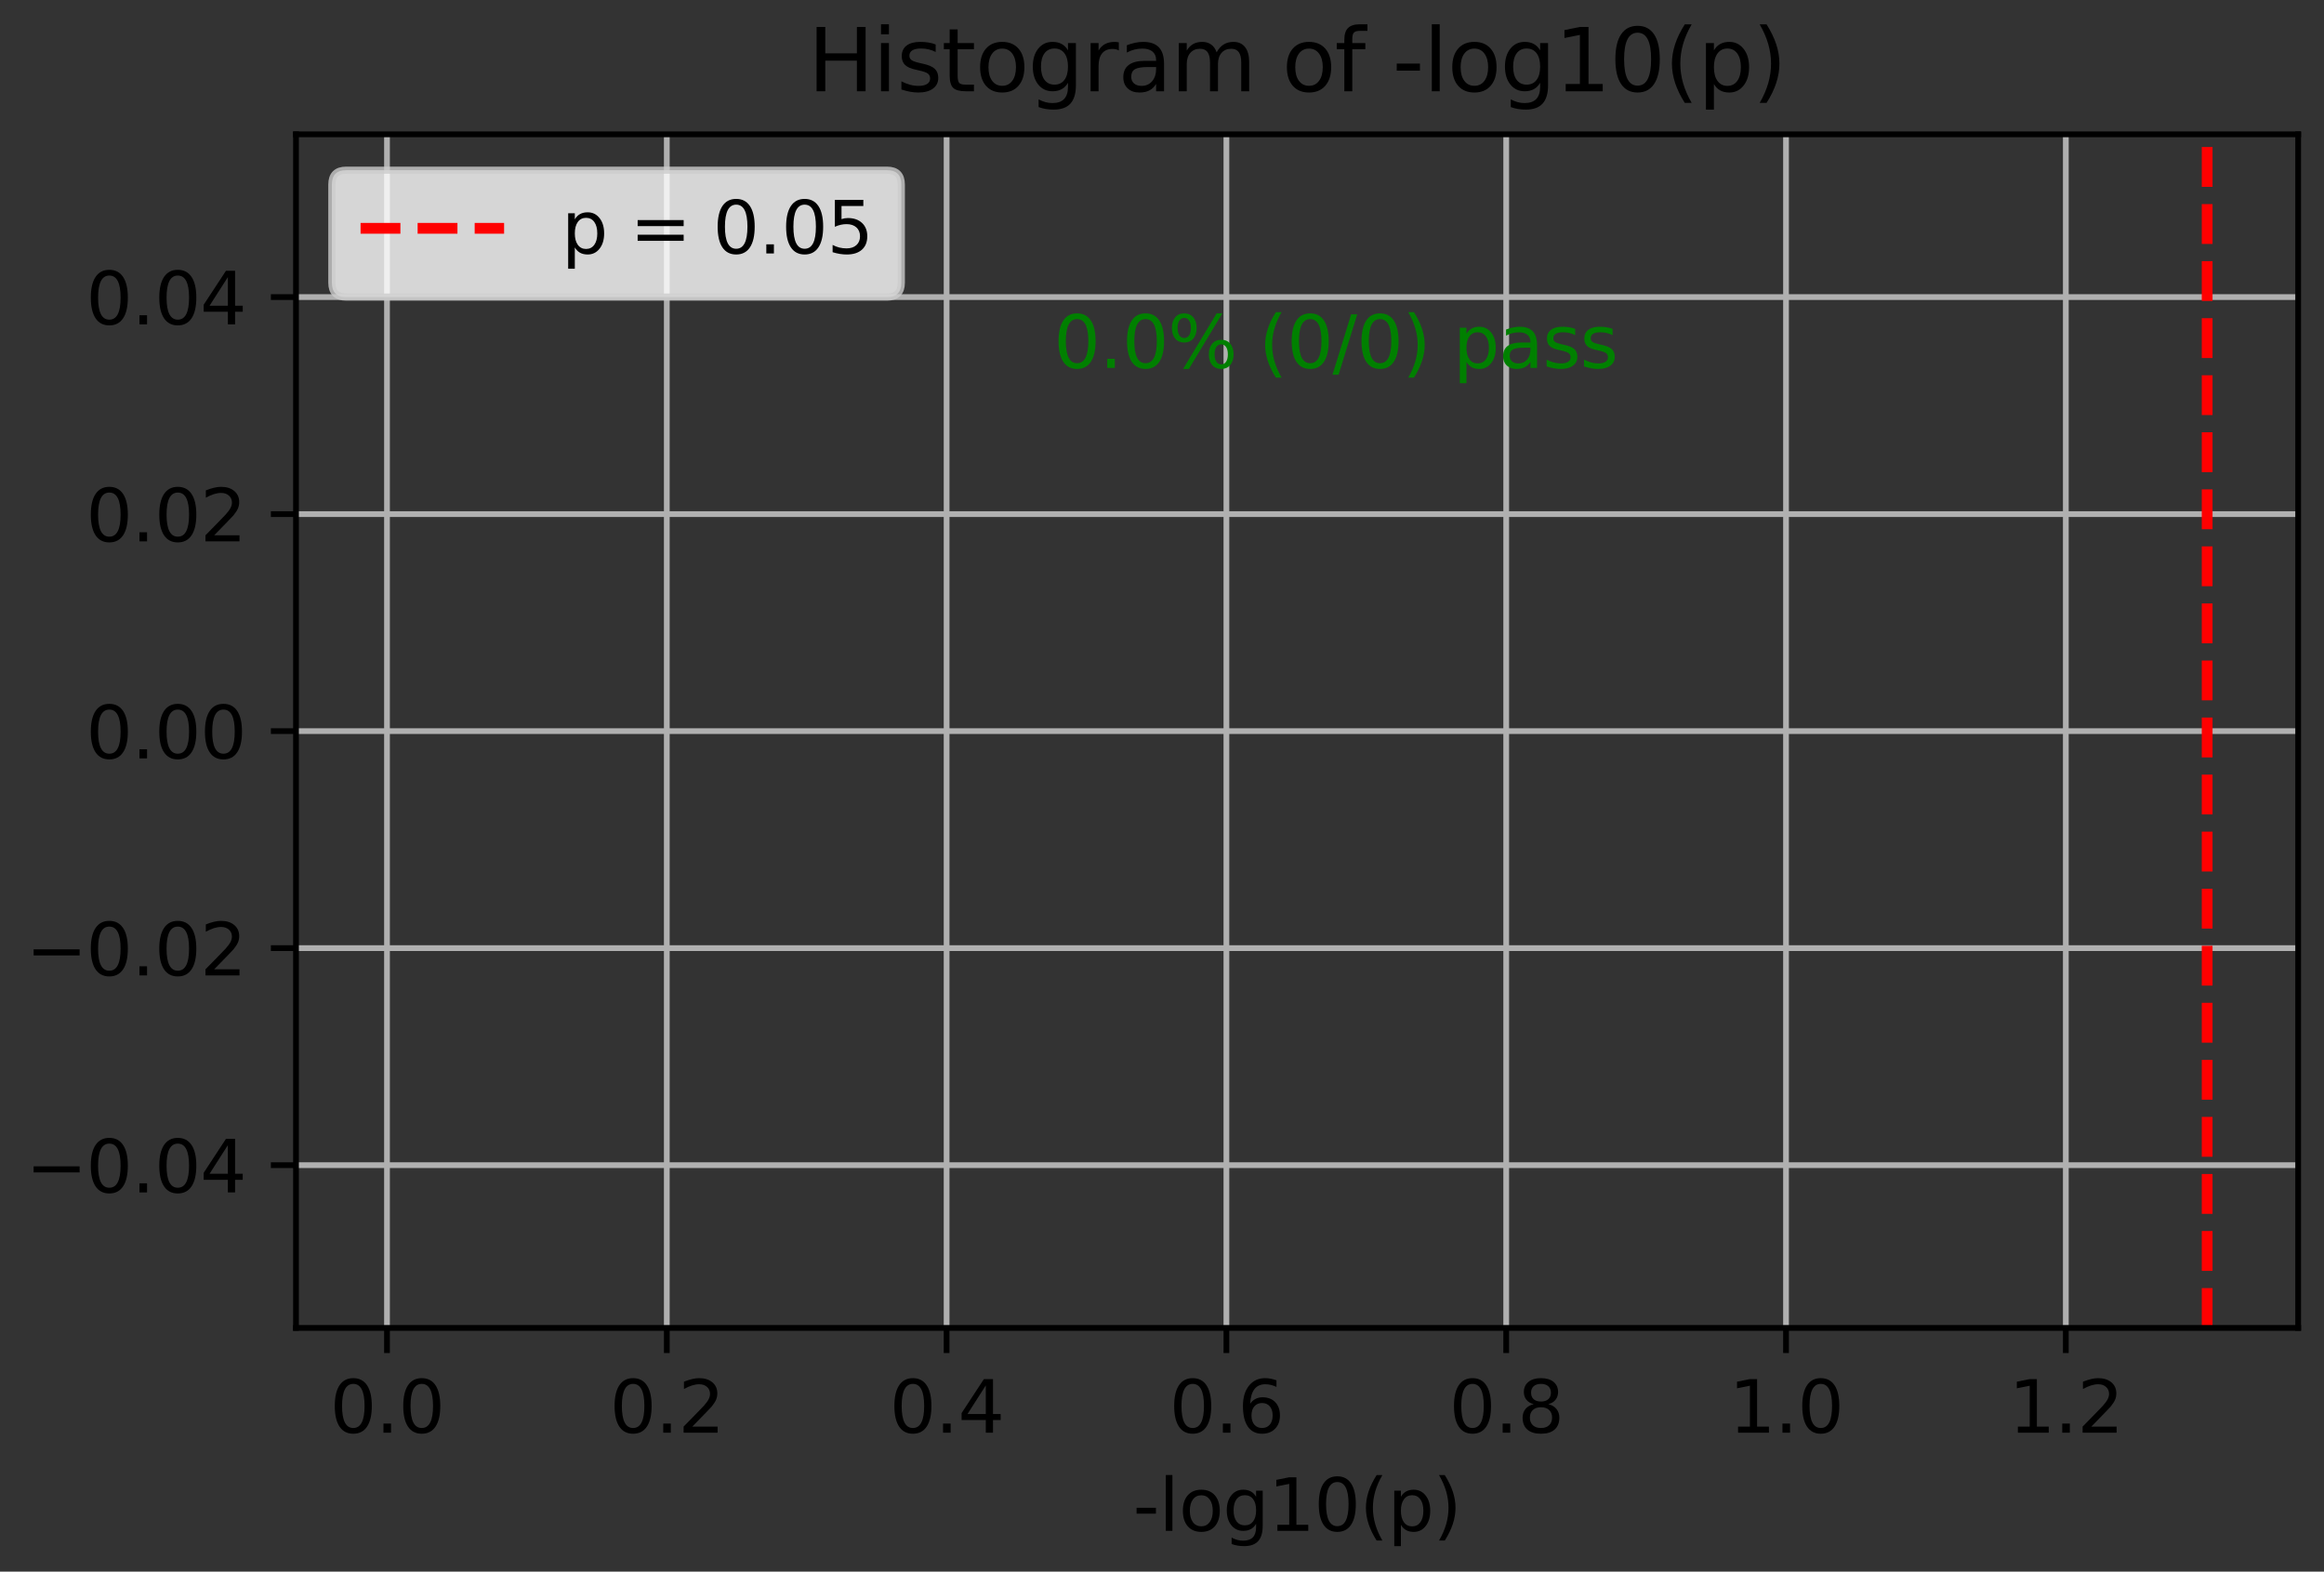 <?xml version="1.0" encoding="utf-8" standalone="no"?>
<!DOCTYPE svg PUBLIC "-//W3C//DTD SVG 1.1//EN"
  "http://www.w3.org/Graphics/SVG/1.1/DTD/svg11.dtd">
<svg xmlns:xlink="http://www.w3.org/1999/xlink" width="323.845pt" height="218.994pt" viewBox="0 0 323.845 218.994" xmlns="http://www.w3.org/2000/svg" version="1.1">
 <rect x="0" y="0" width="323.845" height="218.994" fill="#333333" stroke="none"/>
 <defs>
  <style type="text/css">*{stroke-linejoin: round; stroke-linecap: butt}</style>
 </defs>
 <g id="figure_1">
  <g id="patch_1">
   <path d="M 0 218.994 
L 323.845 218.994 
L 323.845 0 
L 0 0 
L 0 218.994 
z
" style="fill: none"/>
  </g>
  <g id="axes_1">
   <g id="patch_2">
    <path d="M 41.245 185.038 
L 320.245 185.038 
L 320.245 18.718 
L 41.245 18.718 
L 41.245 185.038 
z
" style="fill: none"/>
   </g>
   <g id="patch_3">
    <path d="M 53.927 101.878 
L 55.877 101.878 
L 55.877 101.878 
L 53.927 101.878 
z
" clip-path="url(#p24c22994e2)" style="fill: #1f77b4"/>
   </g>
   <g id="patch_4">
    <path d="M 55.877 101.878 
L 57.826 101.878 
L 57.826 101.878 
L 55.877 101.878 
z
" clip-path="url(#p24c22994e2)" style="fill: #1f77b4"/>
   </g>
   <g id="patch_5">
    <path d="M 57.826 101.878 
L 59.776 101.878 
L 59.776 101.878 
L 57.826 101.878 
z
" clip-path="url(#p24c22994e2)" style="fill: #1f77b4"/>
   </g>
   <g id="patch_6">
    <path d="M 59.776 101.878 
L 61.725 101.878 
L 61.725 101.878 
L 59.776 101.878 
z
" clip-path="url(#p24c22994e2)" style="fill: #1f77b4"/>
   </g>
   <g id="patch_7">
    <path d="M 61.725 101.878 
L 63.675 101.878 
L 63.675 101.878 
L 61.725 101.878 
z
" clip-path="url(#p24c22994e2)" style="fill: #1f77b4"/>
   </g>
   <g id="patch_8">
    <path d="M 63.675 101.878 
L 65.624 101.878 
L 65.624 101.878 
L 63.675 101.878 
z
" clip-path="url(#p24c22994e2)" style="fill: #1f77b4"/>
   </g>
   <g id="patch_9">
    <path d="M 65.624 101.878 
L 67.574 101.878 
L 67.574 101.878 
L 65.624 101.878 
z
" clip-path="url(#p24c22994e2)" style="fill: #1f77b4"/>
   </g>
   <g id="patch_10">
    <path d="M 67.574 101.878 
L 69.523 101.878 
L 69.523 101.878 
L 67.574 101.878 
z
" clip-path="url(#p24c22994e2)" style="fill: #1f77b4"/>
   </g>
   <g id="patch_11">
    <path d="M 69.523 101.878 
L 71.473 101.878 
L 71.473 101.878 
L 69.523 101.878 
z
" clip-path="url(#p24c22994e2)" style="fill: #1f77b4"/>
   </g>
   <g id="patch_12">
    <path d="M 71.473 101.878 
L 73.422 101.878 
L 73.422 101.878 
L 71.473 101.878 
z
" clip-path="url(#p24c22994e2)" style="fill: #1f77b4"/>
   </g>
   <g id="patch_13">
    <path d="M 73.422 101.878 
L 75.372 101.878 
L 75.372 101.878 
L 73.422 101.878 
z
" clip-path="url(#p24c22994e2)" style="fill: #1f77b4"/>
   </g>
   <g id="patch_14">
    <path d="M 75.372 101.878 
L 77.321 101.878 
L 77.321 101.878 
L 75.372 101.878 
z
" clip-path="url(#p24c22994e2)" style="fill: #1f77b4"/>
   </g>
   <g id="patch_15">
    <path d="M 77.321 101.878 
L 79.271 101.878 
L 79.271 101.878 
L 77.321 101.878 
z
" clip-path="url(#p24c22994e2)" style="fill: #1f77b4"/>
   </g>
   <g id="patch_16">
    <path d="M 79.271 101.878 
L 81.22 101.878 
L 81.22 101.878 
L 79.271 101.878 
z
" clip-path="url(#p24c22994e2)" style="fill: #1f77b4"/>
   </g>
   <g id="patch_17">
    <path d="M 81.22 101.878 
L 83.17 101.878 
L 83.17 101.878 
L 81.22 101.878 
z
" clip-path="url(#p24c22994e2)" style="fill: #1f77b4"/>
   </g>
   <g id="patch_18">
    <path d="M 83.17 101.878 
L 85.119 101.878 
L 85.119 101.878 
L 83.17 101.878 
z
" clip-path="url(#p24c22994e2)" style="fill: #1f77b4"/>
   </g>
   <g id="patch_19">
    <path d="M 85.119 101.878 
L 87.069 101.878 
L 87.069 101.878 
L 85.119 101.878 
z
" clip-path="url(#p24c22994e2)" style="fill: #1f77b4"/>
   </g>
   <g id="patch_20">
    <path d="M 87.069 101.878 
L 89.018 101.878 
L 89.018 101.878 
L 87.069 101.878 
z
" clip-path="url(#p24c22994e2)" style="fill: #1f77b4"/>
   </g>
   <g id="patch_21">
    <path d="M 89.018 101.878 
L 90.968 101.878 
L 90.968 101.878 
L 89.018 101.878 
z
" clip-path="url(#p24c22994e2)" style="fill: #1f77b4"/>
   </g>
   <g id="patch_22">
    <path d="M 90.968 101.878 
L 92.917 101.878 
L 92.917 101.878 
L 90.968 101.878 
z
" clip-path="url(#p24c22994e2)" style="fill: #1f77b4"/>
   </g>
   <g id="patch_23">
    <path d="M 92.917 101.878 
L 94.867 101.878 
L 94.867 101.878 
L 92.917 101.878 
z
" clip-path="url(#p24c22994e2)" style="fill: #1f77b4"/>
   </g>
   <g id="patch_24">
    <path d="M 94.867 101.878 
L 96.816 101.878 
L 96.816 101.878 
L 94.867 101.878 
z
" clip-path="url(#p24c22994e2)" style="fill: #1f77b4"/>
   </g>
   <g id="patch_25">
    <path d="M 96.816 101.878 
L 98.766 101.878 
L 98.766 101.878 
L 96.816 101.878 
z
" clip-path="url(#p24c22994e2)" style="fill: #1f77b4"/>
   </g>
   <g id="patch_26">
    <path d="M 98.766 101.878 
L 100.715 101.878 
L 100.715 101.878 
L 98.766 101.878 
z
" clip-path="url(#p24c22994e2)" style="fill: #1f77b4"/>
   </g>
   <g id="patch_27">
    <path d="M 100.715 101.878 
L 102.665 101.878 
L 102.665 101.878 
L 100.715 101.878 
z
" clip-path="url(#p24c22994e2)" style="fill: #1f77b4"/>
   </g>
   <g id="patch_28">
    <path d="M 102.665 101.878 
L 104.614 101.878 
L 104.614 101.878 
L 102.665 101.878 
z
" clip-path="url(#p24c22994e2)" style="fill: #1f77b4"/>
   </g>
   <g id="patch_29">
    <path d="M 104.614 101.878 
L 106.564 101.878 
L 106.564 101.878 
L 104.614 101.878 
z
" clip-path="url(#p24c22994e2)" style="fill: #1f77b4"/>
   </g>
   <g id="patch_30">
    <path d="M 106.564 101.878 
L 108.513 101.878 
L 108.513 101.878 
L 106.564 101.878 
z
" clip-path="url(#p24c22994e2)" style="fill: #1f77b4"/>
   </g>
   <g id="patch_31">
    <path d="M 108.513 101.878 
L 110.463 101.878 
L 110.463 101.878 
L 108.513 101.878 
z
" clip-path="url(#p24c22994e2)" style="fill: #1f77b4"/>
   </g>
   <g id="patch_32">
    <path d="M 110.463 101.878 
L 112.412 101.878 
L 112.412 101.878 
L 110.463 101.878 
z
" clip-path="url(#p24c22994e2)" style="fill: #1f77b4"/>
   </g>
   <g id="patch_33">
    <path d="M 112.412 101.878 
L 114.362 101.878 
L 114.362 101.878 
L 112.412 101.878 
z
" clip-path="url(#p24c22994e2)" style="fill: #1f77b4"/>
   </g>
   <g id="patch_34">
    <path d="M 114.362 101.878 
L 116.311 101.878 
L 116.311 101.878 
L 114.362 101.878 
z
" clip-path="url(#p24c22994e2)" style="fill: #1f77b4"/>
   </g>
   <g id="patch_35">
    <path d="M 116.311 101.878 
L 118.261 101.878 
L 118.261 101.878 
L 116.311 101.878 
z
" clip-path="url(#p24c22994e2)" style="fill: #1f77b4"/>
   </g>
   <g id="patch_36">
    <path d="M 118.261 101.878 
L 120.21 101.878 
L 120.21 101.878 
L 118.261 101.878 
z
" clip-path="url(#p24c22994e2)" style="fill: #1f77b4"/>
   </g>
   <g id="patch_37">
    <path d="M 120.21 101.878 
L 122.16 101.878 
L 122.16 101.878 
L 120.21 101.878 
z
" clip-path="url(#p24c22994e2)" style="fill: #1f77b4"/>
   </g>
   <g id="patch_38">
    <path d="M 122.16 101.878 
L 124.109 101.878 
L 124.109 101.878 
L 122.16 101.878 
z
" clip-path="url(#p24c22994e2)" style="fill: #1f77b4"/>
   </g>
   <g id="patch_39">
    <path d="M 124.109 101.878 
L 126.059 101.878 
L 126.059 101.878 
L 124.109 101.878 
z
" clip-path="url(#p24c22994e2)" style="fill: #1f77b4"/>
   </g>
   <g id="patch_40">
    <path d="M 126.059 101.878 
L 128.008 101.878 
L 128.008 101.878 
L 126.059 101.878 
z
" clip-path="url(#p24c22994e2)" style="fill: #1f77b4"/>
   </g>
   <g id="patch_41">
    <path d="M 128.008 101.878 
L 129.958 101.878 
L 129.958 101.878 
L 128.008 101.878 
z
" clip-path="url(#p24c22994e2)" style="fill: #1f77b4"/>
   </g>
   <g id="patch_42">
    <path d="M 129.958 101.878 
L 131.907 101.878 
L 131.907 101.878 
L 129.958 101.878 
z
" clip-path="url(#p24c22994e2)" style="fill: #1f77b4"/>
   </g>
   <g id="patch_43">
    <path d="M 131.907 101.878 
L 133.857 101.878 
L 133.857 101.878 
L 131.907 101.878 
z
" clip-path="url(#p24c22994e2)" style="fill: #1f77b4"/>
   </g>
   <g id="patch_44">
    <path d="M 133.857 101.878 
L 135.806 101.878 
L 135.806 101.878 
L 133.857 101.878 
z
" clip-path="url(#p24c22994e2)" style="fill: #1f77b4"/>
   </g>
   <g id="patch_45">
    <path d="M 135.806 101.878 
L 137.756 101.878 
L 137.756 101.878 
L 135.806 101.878 
z
" clip-path="url(#p24c22994e2)" style="fill: #1f77b4"/>
   </g>
   <g id="patch_46">
    <path d="M 137.756 101.878 
L 139.705 101.878 
L 139.705 101.878 
L 137.756 101.878 
z
" clip-path="url(#p24c22994e2)" style="fill: #1f77b4"/>
   </g>
   <g id="patch_47">
    <path d="M 139.705 101.878 
L 141.655 101.878 
L 141.655 101.878 
L 139.705 101.878 
z
" clip-path="url(#p24c22994e2)" style="fill: #1f77b4"/>
   </g>
   <g id="patch_48">
    <path d="M 141.655 101.878 
L 143.604 101.878 
L 143.604 101.878 
L 141.655 101.878 
z
" clip-path="url(#p24c22994e2)" style="fill: #1f77b4"/>
   </g>
   <g id="patch_49">
    <path d="M 143.604 101.878 
L 145.554 101.878 
L 145.554 101.878 
L 143.604 101.878 
z
" clip-path="url(#p24c22994e2)" style="fill: #1f77b4"/>
   </g>
   <g id="patch_50">
    <path d="M 145.554 101.878 
L 147.503 101.878 
L 147.503 101.878 
L 145.554 101.878 
z
" clip-path="url(#p24c22994e2)" style="fill: #1f77b4"/>
   </g>
   <g id="patch_51">
    <path d="M 147.503 101.878 
L 149.453 101.878 
L 149.453 101.878 
L 147.503 101.878 
z
" clip-path="url(#p24c22994e2)" style="fill: #1f77b4"/>
   </g>
   <g id="patch_52">
    <path d="M 149.453 101.878 
L 151.402 101.878 
L 151.402 101.878 
L 149.453 101.878 
z
" clip-path="url(#p24c22994e2)" style="fill: #1f77b4"/>
   </g>
   <g id="patch_53">
    <path d="M 151.402 101.878 
L 153.352 101.878 
L 153.352 101.878 
L 151.402 101.878 
z
" clip-path="url(#p24c22994e2)" style="fill: #1f77b4"/>
   </g>
   <g id="patch_54">
    <path d="M 153.352 101.878 
L 155.301 101.878 
L 155.301 101.878 
L 153.352 101.878 
z
" clip-path="url(#p24c22994e2)" style="fill: #1f77b4"/>
   </g>
   <g id="patch_55">
    <path d="M 155.301 101.878 
L 157.251 101.878 
L 157.251 101.878 
L 155.301 101.878 
z
" clip-path="url(#p24c22994e2)" style="fill: #1f77b4"/>
   </g>
   <g id="patch_56">
    <path d="M 157.251 101.878 
L 159.2 101.878 
L 159.2 101.878 
L 157.251 101.878 
z
" clip-path="url(#p24c22994e2)" style="fill: #1f77b4"/>
   </g>
   <g id="patch_57">
    <path d="M 159.2 101.878 
L 161.15 101.878 
L 161.15 101.878 
L 159.2 101.878 
z
" clip-path="url(#p24c22994e2)" style="fill: #1f77b4"/>
   </g>
   <g id="patch_58">
    <path d="M 161.15 101.878 
L 163.099 101.878 
L 163.099 101.878 
L 161.15 101.878 
z
" clip-path="url(#p24c22994e2)" style="fill: #1f77b4"/>
   </g>
   <g id="patch_59">
    <path d="M 163.099 101.878 
L 165.049 101.878 
L 165.049 101.878 
L 163.099 101.878 
z
" clip-path="url(#p24c22994e2)" style="fill: #1f77b4"/>
   </g>
   <g id="patch_60">
    <path d="M 165.049 101.878 
L 166.998 101.878 
L 166.998 101.878 
L 165.049 101.878 
z
" clip-path="url(#p24c22994e2)" style="fill: #1f77b4"/>
   </g>
   <g id="patch_61">
    <path d="M 166.998 101.878 
L 168.948 101.878 
L 168.948 101.878 
L 166.998 101.878 
z
" clip-path="url(#p24c22994e2)" style="fill: #1f77b4"/>
   </g>
   <g id="patch_62">
    <path d="M 168.948 101.878 
L 170.897 101.878 
L 170.897 101.878 
L 168.948 101.878 
z
" clip-path="url(#p24c22994e2)" style="fill: #1f77b4"/>
   </g>
   <g id="patch_63">
    <path d="M 170.897 101.878 
L 172.847 101.878 
L 172.847 101.878 
L 170.897 101.878 
z
" clip-path="url(#p24c22994e2)" style="fill: #1f77b4"/>
   </g>
   <g id="patch_64">
    <path d="M 172.847 101.878 
L 174.796 101.878 
L 174.796 101.878 
L 172.847 101.878 
z
" clip-path="url(#p24c22994e2)" style="fill: #1f77b4"/>
   </g>
   <g id="patch_65">
    <path d="M 174.796 101.878 
L 176.746 101.878 
L 176.746 101.878 
L 174.796 101.878 
z
" clip-path="url(#p24c22994e2)" style="fill: #1f77b4"/>
   </g>
   <g id="patch_66">
    <path d="M 176.746 101.878 
L 178.695 101.878 
L 178.695 101.878 
L 176.746 101.878 
z
" clip-path="url(#p24c22994e2)" style="fill: #1f77b4"/>
   </g>
   <g id="patch_67">
    <path d="M 178.695 101.878 
L 180.645 101.878 
L 180.645 101.878 
L 178.695 101.878 
z
" clip-path="url(#p24c22994e2)" style="fill: #1f77b4"/>
   </g>
   <g id="patch_68">
    <path d="M 180.645 101.878 
L 182.594 101.878 
L 182.594 101.878 
L 180.645 101.878 
z
" clip-path="url(#p24c22994e2)" style="fill: #1f77b4"/>
   </g>
   <g id="patch_69">
    <path d="M 182.594 101.878 
L 184.544 101.878 
L 184.544 101.878 
L 182.594 101.878 
z
" clip-path="url(#p24c22994e2)" style="fill: #1f77b4"/>
   </g>
   <g id="patch_70">
    <path d="M 184.544 101.878 
L 186.493 101.878 
L 186.493 101.878 
L 184.544 101.878 
z
" clip-path="url(#p24c22994e2)" style="fill: #1f77b4"/>
   </g>
   <g id="patch_71">
    <path d="M 186.493 101.878 
L 188.443 101.878 
L 188.443 101.878 
L 186.493 101.878 
z
" clip-path="url(#p24c22994e2)" style="fill: #1f77b4"/>
   </g>
   <g id="patch_72">
    <path d="M 188.443 101.878 
L 190.392 101.878 
L 190.392 101.878 
L 188.443 101.878 
z
" clip-path="url(#p24c22994e2)" style="fill: #1f77b4"/>
   </g>
   <g id="patch_73">
    <path d="M 190.392 101.878 
L 192.342 101.878 
L 192.342 101.878 
L 190.392 101.878 
z
" clip-path="url(#p24c22994e2)" style="fill: #1f77b4"/>
   </g>
   <g id="patch_74">
    <path d="M 192.342 101.878 
L 194.291 101.878 
L 194.291 101.878 
L 192.342 101.878 
z
" clip-path="url(#p24c22994e2)" style="fill: #1f77b4"/>
   </g>
   <g id="patch_75">
    <path d="M 194.291 101.878 
L 196.241 101.878 
L 196.241 101.878 
L 194.291 101.878 
z
" clip-path="url(#p24c22994e2)" style="fill: #1f77b4"/>
   </g>
   <g id="patch_76">
    <path d="M 196.241 101.878 
L 198.19 101.878 
L 198.19 101.878 
L 196.241 101.878 
z
" clip-path="url(#p24c22994e2)" style="fill: #1f77b4"/>
   </g>
   <g id="patch_77">
    <path d="M 198.19 101.878 
L 200.14 101.878 
L 200.14 101.878 
L 198.19 101.878 
z
" clip-path="url(#p24c22994e2)" style="fill: #1f77b4"/>
   </g>
   <g id="patch_78">
    <path d="M 200.14 101.878 
L 202.089 101.878 
L 202.089 101.878 
L 200.14 101.878 
z
" clip-path="url(#p24c22994e2)" style="fill: #1f77b4"/>
   </g>
   <g id="patch_79">
    <path d="M 202.089 101.878 
L 204.039 101.878 
L 204.039 101.878 
L 202.089 101.878 
z
" clip-path="url(#p24c22994e2)" style="fill: #1f77b4"/>
   </g>
   <g id="patch_80">
    <path d="M 204.039 101.878 
L 205.988 101.878 
L 205.988 101.878 
L 204.039 101.878 
z
" clip-path="url(#p24c22994e2)" style="fill: #1f77b4"/>
   </g>
   <g id="patch_81">
    <path d="M 205.988 101.878 
L 207.938 101.878 
L 207.938 101.878 
L 205.988 101.878 
z
" clip-path="url(#p24c22994e2)" style="fill: #1f77b4"/>
   </g>
   <g id="patch_82">
    <path d="M 207.938 101.878 
L 209.887 101.878 
L 209.887 101.878 
L 207.938 101.878 
z
" clip-path="url(#p24c22994e2)" style="fill: #1f77b4"/>
   </g>
   <g id="patch_83">
    <path d="M 209.887 101.878 
L 211.837 101.878 
L 211.837 101.878 
L 209.887 101.878 
z
" clip-path="url(#p24c22994e2)" style="fill: #1f77b4"/>
   </g>
   <g id="patch_84">
    <path d="M 211.837 101.878 
L 213.786 101.878 
L 213.786 101.878 
L 211.837 101.878 
z
" clip-path="url(#p24c22994e2)" style="fill: #1f77b4"/>
   </g>
   <g id="patch_85">
    <path d="M 213.786 101.878 
L 215.736 101.878 
L 215.736 101.878 
L 213.786 101.878 
z
" clip-path="url(#p24c22994e2)" style="fill: #1f77b4"/>
   </g>
   <g id="patch_86">
    <path d="M 215.736 101.878 
L 217.685 101.878 
L 217.685 101.878 
L 215.736 101.878 
z
" clip-path="url(#p24c22994e2)" style="fill: #1f77b4"/>
   </g>
   <g id="patch_87">
    <path d="M 217.685 101.878 
L 219.635 101.878 
L 219.635 101.878 
L 217.685 101.878 
z
" clip-path="url(#p24c22994e2)" style="fill: #1f77b4"/>
   </g>
   <g id="patch_88">
    <path d="M 219.635 101.878 
L 221.585 101.878 
L 221.585 101.878 
L 219.635 101.878 
z
" clip-path="url(#p24c22994e2)" style="fill: #1f77b4"/>
   </g>
   <g id="patch_89">
    <path d="M 221.585 101.878 
L 223.534 101.878 
L 223.534 101.878 
L 221.585 101.878 
z
" clip-path="url(#p24c22994e2)" style="fill: #1f77b4"/>
   </g>
   <g id="patch_90">
    <path d="M 223.534 101.878 
L 225.484 101.878 
L 225.484 101.878 
L 223.534 101.878 
z
" clip-path="url(#p24c22994e2)" style="fill: #1f77b4"/>
   </g>
   <g id="patch_91">
    <path d="M 225.484 101.878 
L 227.433 101.878 
L 227.433 101.878 
L 225.484 101.878 
z
" clip-path="url(#p24c22994e2)" style="fill: #1f77b4"/>
   </g>
   <g id="patch_92">
    <path d="M 227.433 101.878 
L 229.383 101.878 
L 229.383 101.878 
L 227.433 101.878 
z
" clip-path="url(#p24c22994e2)" style="fill: #1f77b4"/>
   </g>
   <g id="patch_93">
    <path d="M 229.383 101.878 
L 231.332 101.878 
L 231.332 101.878 
L 229.383 101.878 
z
" clip-path="url(#p24c22994e2)" style="fill: #1f77b4"/>
   </g>
   <g id="patch_94">
    <path d="M 231.332 101.878 
L 233.282 101.878 
L 233.282 101.878 
L 231.332 101.878 
z
" clip-path="url(#p24c22994e2)" style="fill: #1f77b4"/>
   </g>
   <g id="patch_95">
    <path d="M 233.282 101.878 
L 235.231 101.878 
L 235.231 101.878 
L 233.282 101.878 
z
" clip-path="url(#p24c22994e2)" style="fill: #1f77b4"/>
   </g>
   <g id="patch_96">
    <path d="M 235.231 101.878 
L 237.181 101.878 
L 237.181 101.878 
L 235.231 101.878 
z
" clip-path="url(#p24c22994e2)" style="fill: #1f77b4"/>
   </g>
   <g id="patch_97">
    <path d="M 237.181 101.878 
L 239.13 101.878 
L 239.13 101.878 
L 237.181 101.878 
z
" clip-path="url(#p24c22994e2)" style="fill: #1f77b4"/>
   </g>
   <g id="patch_98">
    <path d="M 239.13 101.878 
L 241.08 101.878 
L 241.08 101.878 
L 239.13 101.878 
z
" clip-path="url(#p24c22994e2)" style="fill: #1f77b4"/>
   </g>
   <g id="patch_99">
    <path d="M 241.08 101.878 
L 243.029 101.878 
L 243.029 101.878 
L 241.08 101.878 
z
" clip-path="url(#p24c22994e2)" style="fill: #1f77b4"/>
   </g>
   <g id="patch_100">
    <path d="M 243.029 101.878 
L 244.979 101.878 
L 244.979 101.878 
L 243.029 101.878 
z
" clip-path="url(#p24c22994e2)" style="fill: #1f77b4"/>
   </g>
   <g id="patch_101">
    <path d="M 244.979 101.878 
L 246.928 101.878 
L 246.928 101.878 
L 244.979 101.878 
z
" clip-path="url(#p24c22994e2)" style="fill: #1f77b4"/>
   </g>
   <g id="patch_102">
    <path d="M 246.928 101.878 
L 248.878 101.878 
L 248.878 101.878 
L 246.928 101.878 
z
" clip-path="url(#p24c22994e2)" style="fill: #1f77b4"/>
   </g>
   <g id="matplotlib.axis_1">
    <g id="xtick_1">
     <g id="line2d_1">
      <path d="M 53.927 185.038 
L 53.927 18.718 
" clip-path="url(#p24c22994e2)" style="fill: none; stroke: #b0b0b0; stroke-width: 0.8; stroke-linecap: square"/>
     </g>
     <g id="line2d_2">
      <defs>
       <path id="me4b00fee28" d="M 0 0 
L 0 3.5 
" style="stroke: #000000; stroke-width: 0.8"/>
      </defs>
      <g>
       <use xlink:href="#me4b00fee28" x="53.927" y="185.038" style="stroke: #000000; stroke-width: 0.8"/>
      </g>
     </g>
     <g id="text_1">
      <!-- 0.0 -->
      <g transform="translate(45.976 199.637) scale(0.1 -0.1)">
       <defs>
        <path id="DejaVuSans-30" d="M 2034 4250 
Q 1547 4250 1301 3770 
Q 1056 3291 1056 2328 
Q 1056 1369 1301 889 
Q 1547 409 2034 409 
Q 2525 409 2770 889 
Q 3016 1369 3016 2328 
Q 3016 3291 2770 3770 
Q 2525 4250 2034 4250 
z
M 2034 4750 
Q 2819 4750 3233 4129 
Q 3647 3509 3647 2328 
Q 3647 1150 3233 529 
Q 2819 -91 2034 -91 
Q 1250 -91 836 529 
Q 422 1150 422 2328 
Q 422 3509 836 4129 
Q 1250 4750 2034 4750 
z
" transform="scale(0.016)"/>
        <path id="DejaVuSans-2e" d="M 684 794 
L 1344 794 
L 1344 0 
L 684 0 
L 684 794 
z
" transform="scale(0.016)"/>
       </defs>
       <use xlink:href="#DejaVuSans-30"/>
       <use xlink:href="#DejaVuSans-2e" transform="translate(63.623 0)"/>
       <use xlink:href="#DejaVuSans-30" transform="translate(95.41 0)"/>
      </g>
     </g>
    </g>
    <g id="xtick_2">
     <g id="line2d_3">
      <path d="M 92.917 185.038 
L 92.917 18.718 
" clip-path="url(#p24c22994e2)" style="fill: none; stroke: #b0b0b0; stroke-width: 0.8; stroke-linecap: square"/>
     </g>
     <g id="line2d_4">
      <g>
       <use xlink:href="#me4b00fee28" x="92.917" y="185.038" style="stroke: #000000; stroke-width: 0.8"/>
      </g>
     </g>
     <g id="text_2">
      <!-- 0.2 -->
      <g transform="translate(84.966 199.637) scale(0.1 -0.1)">
       <defs>
        <path id="DejaVuSans-32" d="M 1228 531 
L 3431 531 
L 3431 0 
L 469 0 
L 469 531 
Q 828 903 1448 1529 
Q 2069 2156 2228 2338 
Q 2531 2678 2651 2914 
Q 2772 3150 2772 3378 
Q 2772 3750 2511 3984 
Q 2250 4219 1831 4219 
Q 1534 4219 1204 4116 
Q 875 4013 500 3803 
L 500 4441 
Q 881 4594 1212 4672 
Q 1544 4750 1819 4750 
Q 2544 4750 2975 4387 
Q 3406 4025 3406 3419 
Q 3406 3131 3298 2873 
Q 3191 2616 2906 2266 
Q 2828 2175 2409 1742 
Q 1991 1309 1228 531 
z
" transform="scale(0.016)"/>
       </defs>
       <use xlink:href="#DejaVuSans-30"/>
       <use xlink:href="#DejaVuSans-2e" transform="translate(63.623 0)"/>
       <use xlink:href="#DejaVuSans-32" transform="translate(95.41 0)"/>
      </g>
     </g>
    </g>
    <g id="xtick_3">
     <g id="line2d_5">
      <path d="M 131.907 185.038 
L 131.907 18.718 
" clip-path="url(#p24c22994e2)" style="fill: none; stroke: #b0b0b0; stroke-width: 0.8; stroke-linecap: square"/>
     </g>
     <g id="line2d_6">
      <g>
       <use xlink:href="#me4b00fee28" x="131.907" y="185.038" style="stroke: #000000; stroke-width: 0.8"/>
      </g>
     </g>
     <g id="text_3">
      <!-- 0.4 -->
      <g transform="translate(123.956 199.637) scale(0.1 -0.1)">
       <defs>
        <path id="DejaVuSans-34" d="M 2419 4116 
L 825 1625 
L 2419 1625 
L 2419 4116 
z
M 2253 4666 
L 3047 4666 
L 3047 1625 
L 3713 1625 
L 3713 1100 
L 3047 1100 
L 3047 0 
L 2419 0 
L 2419 1100 
L 313 1100 
L 313 1709 
L 2253 4666 
z
" transform="scale(0.016)"/>
       </defs>
       <use xlink:href="#DejaVuSans-30"/>
       <use xlink:href="#DejaVuSans-2e" transform="translate(63.623 0)"/>
       <use xlink:href="#DejaVuSans-34" transform="translate(95.41 0)"/>
      </g>
     </g>
    </g>
    <g id="xtick_4">
     <g id="line2d_7">
      <path d="M 170.897 185.038 
L 170.897 18.718 
" clip-path="url(#p24c22994e2)" style="fill: none; stroke: #b0b0b0; stroke-width: 0.8; stroke-linecap: square"/>
     </g>
     <g id="line2d_8">
      <g>
       <use xlink:href="#me4b00fee28" x="170.897" y="185.038" style="stroke: #000000; stroke-width: 0.8"/>
      </g>
     </g>
     <g id="text_4">
      <!-- 0.6 -->
      <g transform="translate(162.946 199.637) scale(0.1 -0.1)">
       <defs>
        <path id="DejaVuSans-36" d="M 2113 2584 
Q 1688 2584 1439 2293 
Q 1191 2003 1191 1497 
Q 1191 994 1439 701 
Q 1688 409 2113 409 
Q 2538 409 2786 701 
Q 3034 994 3034 1497 
Q 3034 2003 2786 2293 
Q 2538 2584 2113 2584 
z
M 3366 4563 
L 3366 3988 
Q 3128 4100 2886 4159 
Q 2644 4219 2406 4219 
Q 1781 4219 1451 3797 
Q 1122 3375 1075 2522 
Q 1259 2794 1537 2939 
Q 1816 3084 2150 3084 
Q 2853 3084 3261 2657 
Q 3669 2231 3669 1497 
Q 3669 778 3244 343 
Q 2819 -91 2113 -91 
Q 1303 -91 875 529 
Q 447 1150 447 2328 
Q 447 3434 972 4092 
Q 1497 4750 2381 4750 
Q 2619 4750 2861 4703 
Q 3103 4656 3366 4563 
z
" transform="scale(0.016)"/>
       </defs>
       <use xlink:href="#DejaVuSans-30"/>
       <use xlink:href="#DejaVuSans-2e" transform="translate(63.623 0)"/>
       <use xlink:href="#DejaVuSans-36" transform="translate(95.41 0)"/>
      </g>
     </g>
    </g>
    <g id="xtick_5">
     <g id="line2d_9">
      <path d="M 209.887 185.038 
L 209.887 18.718 
" clip-path="url(#p24c22994e2)" style="fill: none; stroke: #b0b0b0; stroke-width: 0.8; stroke-linecap: square"/>
     </g>
     <g id="line2d_10">
      <g>
       <use xlink:href="#me4b00fee28" x="209.887" y="185.038" style="stroke: #000000; stroke-width: 0.8"/>
      </g>
     </g>
     <g id="text_5">
      <!-- 0.8 -->
      <g transform="translate(201.936 199.637) scale(0.1 -0.1)">
       <defs>
        <path id="DejaVuSans-38" d="M 2034 2216 
Q 1584 2216 1326 1975 
Q 1069 1734 1069 1313 
Q 1069 891 1326 650 
Q 1584 409 2034 409 
Q 2484 409 2743 651 
Q 3003 894 3003 1313 
Q 3003 1734 2745 1975 
Q 2488 2216 2034 2216 
z
M 1403 2484 
Q 997 2584 770 2862 
Q 544 3141 544 3541 
Q 544 4100 942 4425 
Q 1341 4750 2034 4750 
Q 2731 4750 3128 4425 
Q 3525 4100 3525 3541 
Q 3525 3141 3298 2862 
Q 3072 2584 2669 2484 
Q 3125 2378 3379 2068 
Q 3634 1759 3634 1313 
Q 3634 634 3220 271 
Q 2806 -91 2034 -91 
Q 1263 -91 848 271 
Q 434 634 434 1313 
Q 434 1759 690 2068 
Q 947 2378 1403 2484 
z
M 1172 3481 
Q 1172 3119 1398 2916 
Q 1625 2713 2034 2713 
Q 2441 2713 2670 2916 
Q 2900 3119 2900 3481 
Q 2900 3844 2670 4047 
Q 2441 4250 2034 4250 
Q 1625 4250 1398 4047 
Q 1172 3844 1172 3481 
z
" transform="scale(0.016)"/>
       </defs>
       <use xlink:href="#DejaVuSans-30"/>
       <use xlink:href="#DejaVuSans-2e" transform="translate(63.623 0)"/>
       <use xlink:href="#DejaVuSans-38" transform="translate(95.41 0)"/>
      </g>
     </g>
    </g>
    <g id="xtick_6">
     <g id="line2d_11">
      <path d="M 248.878 185.038 
L 248.878 18.718 
" clip-path="url(#p24c22994e2)" style="fill: none; stroke: #b0b0b0; stroke-width: 0.8; stroke-linecap: square"/>
     </g>
     <g id="line2d_12">
      <g>
       <use xlink:href="#me4b00fee28" x="248.878" y="185.038" style="stroke: #000000; stroke-width: 0.8"/>
      </g>
     </g>
     <g id="text_6">
      <!-- 1.0 -->
      <g transform="translate(240.926 199.637) scale(0.1 -0.1)">
       <defs>
        <path id="DejaVuSans-31" d="M 794 531 
L 1825 531 
L 1825 4091 
L 703 3866 
L 703 4441 
L 1819 4666 
L 2450 4666 
L 2450 531 
L 3481 531 
L 3481 0 
L 794 0 
L 794 531 
z
" transform="scale(0.016)"/>
       </defs>
       <use xlink:href="#DejaVuSans-31"/>
       <use xlink:href="#DejaVuSans-2e" transform="translate(63.623 0)"/>
       <use xlink:href="#DejaVuSans-30" transform="translate(95.41 0)"/>
      </g>
     </g>
    </g>
    <g id="xtick_7">
     <g id="line2d_13">
      <path d="M 287.868 185.038 
L 287.868 18.718 
" clip-path="url(#p24c22994e2)" style="fill: none; stroke: #b0b0b0; stroke-width: 0.8; stroke-linecap: square"/>
     </g>
     <g id="line2d_14">
      <g>
       <use xlink:href="#me4b00fee28" x="287.868" y="185.038" style="stroke: #000000; stroke-width: 0.8"/>
      </g>
     </g>
     <g id="text_7">
      <!-- 1.2 -->
      <g transform="translate(279.916 199.637) scale(0.1 -0.1)">
       <use xlink:href="#DejaVuSans-31"/>
       <use xlink:href="#DejaVuSans-2e" transform="translate(63.623 0)"/>
       <use xlink:href="#DejaVuSans-32" transform="translate(95.41 0)"/>
      </g>
     </g>
    </g>
    <g id="text_8">
     <!-- -log10(p) -->
     <g transform="translate(157.88 213.315) scale(0.1 -0.1)">
      <defs>
       <path id="DejaVuSans-2d" d="M 313 2009 
L 1997 2009 
L 1997 1497 
L 313 1497 
L 313 2009 
z
" transform="scale(0.016)"/>
       <path id="DejaVuSans-6c" d="M 603 4863 
L 1178 4863 
L 1178 0 
L 603 0 
L 603 4863 
z
" transform="scale(0.016)"/>
       <path id="DejaVuSans-6f" d="M 1959 3097 
Q 1497 3097 1228 2736 
Q 959 2375 959 1747 
Q 959 1119 1226 758 
Q 1494 397 1959 397 
Q 2419 397 2687 759 
Q 2956 1122 2956 1747 
Q 2956 2369 2687 2733 
Q 2419 3097 1959 3097 
z
M 1959 3584 
Q 2709 3584 3137 3096 
Q 3566 2609 3566 1747 
Q 3566 888 3137 398 
Q 2709 -91 1959 -91 
Q 1206 -91 779 398 
Q 353 888 353 1747 
Q 353 2609 779 3096 
Q 1206 3584 1959 3584 
z
" transform="scale(0.016)"/>
       <path id="DejaVuSans-67" d="M 2906 1791 
Q 2906 2416 2648 2759 
Q 2391 3103 1925 3103 
Q 1463 3103 1205 2759 
Q 947 2416 947 1791 
Q 947 1169 1205 825 
Q 1463 481 1925 481 
Q 2391 481 2648 825 
Q 2906 1169 2906 1791 
z
M 3481 434 
Q 3481 -459 3084 -895 
Q 2688 -1331 1869 -1331 
Q 1566 -1331 1297 -1286 
Q 1028 -1241 775 -1147 
L 775 -588 
Q 1028 -725 1275 -790 
Q 1522 -856 1778 -856 
Q 2344 -856 2625 -561 
Q 2906 -266 2906 331 
L 2906 616 
Q 2728 306 2450 153 
Q 2172 0 1784 0 
Q 1141 0 747 490 
Q 353 981 353 1791 
Q 353 2603 747 3093 
Q 1141 3584 1784 3584 
Q 2172 3584 2450 3431 
Q 2728 3278 2906 2969 
L 2906 3500 
L 3481 3500 
L 3481 434 
z
" transform="scale(0.016)"/>
       <path id="DejaVuSans-28" d="M 1984 4856 
Q 1566 4138 1362 3434 
Q 1159 2731 1159 2009 
Q 1159 1288 1364 580 
Q 1569 -128 1984 -844 
L 1484 -844 
Q 1016 -109 783 600 
Q 550 1309 550 2009 
Q 550 2706 781 3412 
Q 1013 4119 1484 4856 
L 1984 4856 
z
" transform="scale(0.016)"/>
       <path id="DejaVuSans-70" d="M 1159 525 
L 1159 -1331 
L 581 -1331 
L 581 3500 
L 1159 3500 
L 1159 2969 
Q 1341 3281 1617 3432 
Q 1894 3584 2278 3584 
Q 2916 3584 3314 3078 
Q 3713 2572 3713 1747 
Q 3713 922 3314 415 
Q 2916 -91 2278 -91 
Q 1894 -91 1617 61 
Q 1341 213 1159 525 
z
M 3116 1747 
Q 3116 2381 2855 2742 
Q 2594 3103 2138 3103 
Q 1681 3103 1420 2742 
Q 1159 2381 1159 1747 
Q 1159 1113 1420 752 
Q 1681 391 2138 391 
Q 2594 391 2855 752 
Q 3116 1113 3116 1747 
z
" transform="scale(0.016)"/>
       <path id="DejaVuSans-29" d="M 513 4856 
L 1013 4856 
Q 1481 4119 1714 3412 
Q 1947 2706 1947 2009 
Q 1947 1309 1714 600 
Q 1481 -109 1013 -844 
L 513 -844 
Q 928 -128 1133 580 
Q 1338 1288 1338 2009 
Q 1338 2731 1133 3434 
Q 928 4138 513 4856 
z
" transform="scale(0.016)"/>
      </defs>
      <use xlink:href="#DejaVuSans-2d"/>
      <use xlink:href="#DejaVuSans-6c" transform="translate(36.084 0)"/>
      <use xlink:href="#DejaVuSans-6f" transform="translate(63.867 0)"/>
      <use xlink:href="#DejaVuSans-67" transform="translate(125.049 0)"/>
      <use xlink:href="#DejaVuSans-31" transform="translate(188.525 0)"/>
      <use xlink:href="#DejaVuSans-30" transform="translate(252.148 0)"/>
      <use xlink:href="#DejaVuSans-28" transform="translate(315.771 0)"/>
      <use xlink:href="#DejaVuSans-70" transform="translate(354.785 0)"/>
      <use xlink:href="#DejaVuSans-29" transform="translate(418.262 0)"/>
     </g>
    </g>
   </g>
   <g id="matplotlib.axis_2">
    <g id="ytick_1">
     <g id="line2d_15">
      <path d="M 41.245 162.358 
L 320.245 162.358 
" clip-path="url(#p24c22994e2)" style="fill: none; stroke: #b0b0b0; stroke-width: 0.8; stroke-linecap: square"/>
     </g>
     <g id="line2d_16">
      <defs>
       <path id="m43c2377c67" d="M 0 0 
L -3.5 0 
" style="stroke: #000000; stroke-width: 0.8"/>
      </defs>
      <g>
       <use xlink:href="#m43c2377c67" x="41.245" y="162.358" style="stroke: #000000; stroke-width: 0.8"/>
      </g>
     </g>
     <g id="text_9">
      <!-- −0.04 -->
      <g transform="translate(3.6 166.157) scale(0.1 -0.1)">
       <defs>
        <path id="DejaVuSans-2212" d="M 678 2272 
L 4684 2272 
L 4684 1741 
L 678 1741 
L 678 2272 
z
" transform="scale(0.016)"/>
       </defs>
       <use xlink:href="#DejaVuSans-2212"/>
       <use xlink:href="#DejaVuSans-30" transform="translate(83.789 0)"/>
       <use xlink:href="#DejaVuSans-2e" transform="translate(147.412 0)"/>
       <use xlink:href="#DejaVuSans-30" transform="translate(179.199 0)"/>
       <use xlink:href="#DejaVuSans-34" transform="translate(242.822 0)"/>
      </g>
     </g>
    </g>
    <g id="ytick_2">
     <g id="line2d_17">
      <path d="M 41.245 132.118 
L 320.245 132.118 
" clip-path="url(#p24c22994e2)" style="fill: none; stroke: #b0b0b0; stroke-width: 0.8; stroke-linecap: square"/>
     </g>
     <g id="line2d_18">
      <g>
       <use xlink:href="#m43c2377c67" x="41.245" y="132.118" style="stroke: #000000; stroke-width: 0.8"/>
      </g>
     </g>
     <g id="text_10">
      <!-- −0.02 -->
      <g transform="translate(3.6 135.917) scale(0.1 -0.1)">
       <use xlink:href="#DejaVuSans-2212"/>
       <use xlink:href="#DejaVuSans-30" transform="translate(83.789 0)"/>
       <use xlink:href="#DejaVuSans-2e" transform="translate(147.412 0)"/>
       <use xlink:href="#DejaVuSans-30" transform="translate(179.199 0)"/>
       <use xlink:href="#DejaVuSans-32" transform="translate(242.822 0)"/>
      </g>
     </g>
    </g>
    <g id="ytick_3">
     <g id="line2d_19">
      <path d="M 41.245 101.878 
L 320.245 101.878 
" clip-path="url(#p24c22994e2)" style="fill: none; stroke: #b0b0b0; stroke-width: 0.8; stroke-linecap: square"/>
     </g>
     <g id="line2d_20">
      <g>
       <use xlink:href="#m43c2377c67" x="41.245" y="101.878" style="stroke: #000000; stroke-width: 0.8"/>
      </g>
     </g>
     <g id="text_11">
      <!-- 0.00 -->
      <g transform="translate(11.98 105.677) scale(0.1 -0.1)">
       <use xlink:href="#DejaVuSans-30"/>
       <use xlink:href="#DejaVuSans-2e" transform="translate(63.623 0)"/>
       <use xlink:href="#DejaVuSans-30" transform="translate(95.41 0)"/>
       <use xlink:href="#DejaVuSans-30" transform="translate(159.033 0)"/>
      </g>
     </g>
    </g>
    <g id="ytick_4">
     <g id="line2d_21">
      <path d="M 41.245 71.638 
L 320.245 71.638 
" clip-path="url(#p24c22994e2)" style="fill: none; stroke: #b0b0b0; stroke-width: 0.8; stroke-linecap: square"/>
     </g>
     <g id="line2d_22">
      <g>
       <use xlink:href="#m43c2377c67" x="41.245" y="71.638" style="stroke: #000000; stroke-width: 0.8"/>
      </g>
     </g>
     <g id="text_12">
      <!-- 0.02 -->
      <g transform="translate(11.98 75.437) scale(0.1 -0.1)">
       <use xlink:href="#DejaVuSans-30"/>
       <use xlink:href="#DejaVuSans-2e" transform="translate(63.623 0)"/>
       <use xlink:href="#DejaVuSans-30" transform="translate(95.41 0)"/>
       <use xlink:href="#DejaVuSans-32" transform="translate(159.033 0)"/>
      </g>
     </g>
    </g>
    <g id="ytick_5">
     <g id="line2d_23">
      <path d="M 41.245 41.398 
L 320.245 41.398 
" clip-path="url(#p24c22994e2)" style="fill: none; stroke: #b0b0b0; stroke-width: 0.8; stroke-linecap: square"/>
     </g>
     <g id="line2d_24">
      <g>
       <use xlink:href="#m43c2377c67" x="41.245" y="41.398" style="stroke: #000000; stroke-width: 0.8"/>
      </g>
     </g>
     <g id="text_13">
      <!-- 0.04 -->
      <g transform="translate(11.98 45.197) scale(0.1 -0.1)">
       <use xlink:href="#DejaVuSans-30"/>
       <use xlink:href="#DejaVuSans-2e" transform="translate(63.623 0)"/>
       <use xlink:href="#DejaVuSans-30" transform="translate(95.41 0)"/>
       <use xlink:href="#DejaVuSans-34" transform="translate(159.033 0)"/>
      </g>
     </g>
    </g>
   </g>
   <g id="line2d_25">
    <path d="M 307.563 185.038 
L 307.563 18.718 
" clip-path="url(#p24c22994e2)" style="fill: none; stroke-dasharray: 5.55,2.4; stroke-dashoffset: 0; stroke: #ff0000; stroke-width: 1.5"/>
   </g>
   <g id="patch_103">
    <path d="M 41.245 185.038 
L 41.245 18.718 
" style="fill: none; stroke: #000000; stroke-width: 0.8; stroke-linejoin: miter; stroke-linecap: square"/>
   </g>
   <g id="patch_104">
    <path d="M 320.245 185.038 
L 320.245 18.718 
" style="fill: none; stroke: #000000; stroke-width: 0.8; stroke-linejoin: miter; stroke-linecap: square"/>
   </g>
   <g id="patch_105">
    <path d="M 41.245 185.038 
L 320.245 185.038 
" style="fill: none; stroke: #000000; stroke-width: 0.8; stroke-linejoin: miter; stroke-linecap: square"/>
   </g>
   <g id="patch_106">
    <path d="M 41.245 18.718 
L 320.245 18.718 
" style="fill: none; stroke: #000000; stroke-width: 0.8; stroke-linejoin: miter; stroke-linecap: square"/>
   </g>
   <g id="text_14">
    <!-- 0.0% (0/0) pass -->
    <g style="fill: #008000" transform="translate(146.832 51.265) scale(0.1 -0.1)">
     <defs>
      <path id="DejaVuSans-25" d="M 4653 2053 
Q 4381 2053 4226 1822 
Q 4072 1591 4072 1178 
Q 4072 772 4226 539 
Q 4381 306 4653 306 
Q 4919 306 5073 539 
Q 5228 772 5228 1178 
Q 5228 1588 5073 1820 
Q 4919 2053 4653 2053 
z
M 4653 2450 
Q 5147 2450 5437 2106 
Q 5728 1763 5728 1178 
Q 5728 594 5436 251 
Q 5144 -91 4653 -91 
Q 4153 -91 3862 251 
Q 3572 594 3572 1178 
Q 3572 1766 3864 2108 
Q 4156 2450 4653 2450 
z
M 1428 4353 
Q 1159 4353 1004 4120 
Q 850 3888 850 3481 
Q 850 3069 1003 2837 
Q 1156 2606 1428 2606 
Q 1700 2606 1854 2837 
Q 2009 3069 2009 3481 
Q 2009 3884 1853 4118 
Q 1697 4353 1428 4353 
z
M 4250 4750 
L 4750 4750 
L 1831 -91 
L 1331 -91 
L 4250 4750 
z
M 1428 4750 
Q 1922 4750 2215 4408 
Q 2509 4066 2509 3481 
Q 2509 2891 2217 2550 
Q 1925 2209 1428 2209 
Q 931 2209 642 2551 
Q 353 2894 353 3481 
Q 353 4063 643 4406 
Q 934 4750 1428 4750 
z
" transform="scale(0.016)"/>
      <path id="DejaVuSans-20" transform="scale(0.016)"/>
      <path id="DejaVuSans-2f" d="M 1625 4666 
L 2156 4666 
L 531 -594 
L 0 -594 
L 1625 4666 
z
" transform="scale(0.016)"/>
      <path id="DejaVuSans-61" d="M 2194 1759 
Q 1497 1759 1228 1600 
Q 959 1441 959 1056 
Q 959 750 1161 570 
Q 1363 391 1709 391 
Q 2188 391 2477 730 
Q 2766 1069 2766 1631 
L 2766 1759 
L 2194 1759 
z
M 3341 1997 
L 3341 0 
L 2766 0 
L 2766 531 
Q 2569 213 2275 61 
Q 1981 -91 1556 -91 
Q 1019 -91 701 211 
Q 384 513 384 1019 
Q 384 1609 779 1909 
Q 1175 2209 1959 2209 
L 2766 2209 
L 2766 2266 
Q 2766 2663 2505 2880 
Q 2244 3097 1772 3097 
Q 1472 3097 1187 3025 
Q 903 2953 641 2809 
L 641 3341 
Q 956 3463 1253 3523 
Q 1550 3584 1831 3584 
Q 2591 3584 2966 3190 
Q 3341 2797 3341 1997 
z
" transform="scale(0.016)"/>
      <path id="DejaVuSans-73" d="M 2834 3397 
L 2834 2853 
Q 2591 2978 2328 3040 
Q 2066 3103 1784 3103 
Q 1356 3103 1142 2972 
Q 928 2841 928 2578 
Q 928 2378 1081 2264 
Q 1234 2150 1697 2047 
L 1894 2003 
Q 2506 1872 2764 1633 
Q 3022 1394 3022 966 
Q 3022 478 2636 193 
Q 2250 -91 1575 -91 
Q 1294 -91 989 -36 
Q 684 19 347 128 
L 347 722 
Q 666 556 975 473 
Q 1284 391 1588 391 
Q 1994 391 2212 530 
Q 2431 669 2431 922 
Q 2431 1156 2273 1281 
Q 2116 1406 1581 1522 
L 1381 1569 
Q 847 1681 609 1914 
Q 372 2147 372 2553 
Q 372 3047 722 3315 
Q 1072 3584 1716 3584 
Q 2034 3584 2315 3537 
Q 2597 3491 2834 3397 
z
" transform="scale(0.016)"/>
     </defs>
     <use xlink:href="#DejaVuSans-30"/>
     <use xlink:href="#DejaVuSans-2e" transform="translate(63.623 0)"/>
     <use xlink:href="#DejaVuSans-30" transform="translate(95.41 0)"/>
     <use xlink:href="#DejaVuSans-25" transform="translate(159.033 0)"/>
     <use xlink:href="#DejaVuSans-20" transform="translate(254.053 0)"/>
     <use xlink:href="#DejaVuSans-28" transform="translate(285.84 0)"/>
     <use xlink:href="#DejaVuSans-30" transform="translate(324.854 0)"/>
     <use xlink:href="#DejaVuSans-2f" transform="translate(388.477 0)"/>
     <use xlink:href="#DejaVuSans-30" transform="translate(422.168 0)"/>
     <use xlink:href="#DejaVuSans-29" transform="translate(485.791 0)"/>
     <use xlink:href="#DejaVuSans-20" transform="translate(524.805 0)"/>
     <use xlink:href="#DejaVuSans-70" transform="translate(556.592 0)"/>
     <use xlink:href="#DejaVuSans-61" transform="translate(620.068 0)"/>
     <use xlink:href="#DejaVuSans-73" transform="translate(681.348 0)"/>
     <use xlink:href="#DejaVuSans-73" transform="translate(733.447 0)"/>
    </g>
   </g>
   <g id="text_15">
    <!-- Histogram of -log10(p) -->
    <g transform="translate(112.585 12.718) scale(0.12 -0.12)">
     <defs>
      <path id="DejaVuSans-48" d="M 628 4666 
L 1259 4666 
L 1259 2753 
L 3553 2753 
L 3553 4666 
L 4184 4666 
L 4184 0 
L 3553 0 
L 3553 2222 
L 1259 2222 
L 1259 0 
L 628 0 
L 628 4666 
z
" transform="scale(0.016)"/>
      <path id="DejaVuSans-69" d="M 603 3500 
L 1178 3500 
L 1178 0 
L 603 0 
L 603 3500 
z
M 603 4863 
L 1178 4863 
L 1178 4134 
L 603 4134 
L 603 4863 
z
" transform="scale(0.016)"/>
      <path id="DejaVuSans-74" d="M 1172 4494 
L 1172 3500 
L 2356 3500 
L 2356 3053 
L 1172 3053 
L 1172 1153 
Q 1172 725 1289 603 
Q 1406 481 1766 481 
L 2356 481 
L 2356 0 
L 1766 0 
Q 1100 0 847 248 
Q 594 497 594 1153 
L 594 3053 
L 172 3053 
L 172 3500 
L 594 3500 
L 594 4494 
L 1172 4494 
z
" transform="scale(0.016)"/>
      <path id="DejaVuSans-72" d="M 2631 2963 
Q 2534 3019 2420 3045 
Q 2306 3072 2169 3072 
Q 1681 3072 1420 2755 
Q 1159 2438 1159 1844 
L 1159 0 
L 581 0 
L 581 3500 
L 1159 3500 
L 1159 2956 
Q 1341 3275 1631 3429 
Q 1922 3584 2338 3584 
Q 2397 3584 2469 3576 
Q 2541 3569 2628 3553 
L 2631 2963 
z
" transform="scale(0.016)"/>
      <path id="DejaVuSans-6d" d="M 3328 2828 
Q 3544 3216 3844 3400 
Q 4144 3584 4550 3584 
Q 5097 3584 5394 3201 
Q 5691 2819 5691 2113 
L 5691 0 
L 5113 0 
L 5113 2094 
Q 5113 2597 4934 2840 
Q 4756 3084 4391 3084 
Q 3944 3084 3684 2787 
Q 3425 2491 3425 1978 
L 3425 0 
L 2847 0 
L 2847 2094 
Q 2847 2600 2669 2842 
Q 2491 3084 2119 3084 
Q 1678 3084 1418 2786 
Q 1159 2488 1159 1978 
L 1159 0 
L 581 0 
L 581 3500 
L 1159 3500 
L 1159 2956 
Q 1356 3278 1631 3431 
Q 1906 3584 2284 3584 
Q 2666 3584 2933 3390 
Q 3200 3197 3328 2828 
z
" transform="scale(0.016)"/>
      <path id="DejaVuSans-66" d="M 2375 4863 
L 2375 4384 
L 1825 4384 
Q 1516 4384 1395 4259 
Q 1275 4134 1275 3809 
L 1275 3500 
L 2222 3500 
L 2222 3053 
L 1275 3053 
L 1275 0 
L 697 0 
L 697 3053 
L 147 3053 
L 147 3500 
L 697 3500 
L 697 3744 
Q 697 4328 969 4595 
Q 1241 4863 1831 4863 
L 2375 4863 
z
" transform="scale(0.016)"/>
     </defs>
     <use xlink:href="#DejaVuSans-48"/>
     <use xlink:href="#DejaVuSans-69" transform="translate(75.195 0)"/>
     <use xlink:href="#DejaVuSans-73" transform="translate(102.979 0)"/>
     <use xlink:href="#DejaVuSans-74" transform="translate(155.078 0)"/>
     <use xlink:href="#DejaVuSans-6f" transform="translate(194.287 0)"/>
     <use xlink:href="#DejaVuSans-67" transform="translate(255.469 0)"/>
     <use xlink:href="#DejaVuSans-72" transform="translate(318.945 0)"/>
     <use xlink:href="#DejaVuSans-61" transform="translate(360.059 0)"/>
     <use xlink:href="#DejaVuSans-6d" transform="translate(421.338 0)"/>
     <use xlink:href="#DejaVuSans-20" transform="translate(518.75 0)"/>
     <use xlink:href="#DejaVuSans-6f" transform="translate(550.537 0)"/>
     <use xlink:href="#DejaVuSans-66" transform="translate(611.719 0)"/>
     <use xlink:href="#DejaVuSans-20" transform="translate(646.924 0)"/>
     <use xlink:href="#DejaVuSans-2d" transform="translate(678.711 0)"/>
     <use xlink:href="#DejaVuSans-6c" transform="translate(714.795 0)"/>
     <use xlink:href="#DejaVuSans-6f" transform="translate(742.578 0)"/>
     <use xlink:href="#DejaVuSans-67" transform="translate(803.76 0)"/>
     <use xlink:href="#DejaVuSans-31" transform="translate(867.236 0)"/>
     <use xlink:href="#DejaVuSans-30" transform="translate(930.859 0)"/>
     <use xlink:href="#DejaVuSans-28" transform="translate(994.482 0)"/>
     <use xlink:href="#DejaVuSans-70" transform="translate(1033.496 0)"/>
     <use xlink:href="#DejaVuSans-29" transform="translate(1096.973 0)"/>
    </g>
   </g>
   <g id="legend_1">
    <g id="patch_107">
     <path d="M 48.245 41.396 
L 123.595 41.396 
Q 125.595 41.396 125.595 39.396 
L 125.595 25.718 
Q 125.595 23.718 123.595 23.718 
L 48.245 23.718 
Q 46.245 23.718 46.245 25.718 
L 46.245 39.396 
Q 46.245 41.396 48.245 41.396 
z
" style="fill: #ffffff; opacity: 0.8; stroke: #cccccc; stroke-linejoin: miter"/>
    </g>
    <g id="line2d_26">
     <path d="M 50.245 31.817 
L 60.245 31.817 
L 70.245 31.817 
" style="fill: none; stroke-dasharray: 5.55,2.4; stroke-dashoffset: 0; stroke: #ff0000; stroke-width: 1.5"/>
    </g>
    <g id="text_16">
     <!-- p = 0.05 -->
     <g transform="translate(78.245 35.317) scale(0.1 -0.1)">
      <defs>
       <path id="DejaVuSans-3d" d="M 678 2906 
L 4684 2906 
L 4684 2381 
L 678 2381 
L 678 2906 
z
M 678 1631 
L 4684 1631 
L 4684 1100 
L 678 1100 
L 678 1631 
z
" transform="scale(0.016)"/>
       <path id="DejaVuSans-35" d="M 691 4666 
L 3169 4666 
L 3169 4134 
L 1269 4134 
L 1269 2991 
Q 1406 3038 1543 3061 
Q 1681 3084 1819 3084 
Q 2600 3084 3056 2656 
Q 3513 2228 3513 1497 
Q 3513 744 3044 326 
Q 2575 -91 1722 -91 
Q 1428 -91 1123 -41 
Q 819 9 494 109 
L 494 744 
Q 775 591 1075 516 
Q 1375 441 1709 441 
Q 2250 441 2565 725 
Q 2881 1009 2881 1497 
Q 2881 1984 2565 2268 
Q 2250 2553 1709 2553 
Q 1456 2553 1204 2497 
Q 953 2441 691 2322 
L 691 4666 
z
" transform="scale(0.016)"/>
      </defs>
      <use xlink:href="#DejaVuSans-70"/>
      <use xlink:href="#DejaVuSans-20" transform="translate(63.477 0)"/>
      <use xlink:href="#DejaVuSans-3d" transform="translate(95.264 0)"/>
      <use xlink:href="#DejaVuSans-20" transform="translate(179.053 0)"/>
      <use xlink:href="#DejaVuSans-30" transform="translate(210.84 0)"/>
      <use xlink:href="#DejaVuSans-2e" transform="translate(274.463 0)"/>
      <use xlink:href="#DejaVuSans-30" transform="translate(306.25 0)"/>
      <use xlink:href="#DejaVuSans-35" transform="translate(369.873 0)"/>
     </g>
    </g>
   </g>
  </g>
 </g>
 <defs>
  <clipPath id="p24c22994e2">
   <rect x="41.245" y="18.718" width="279" height="166.32"/>
  </clipPath>
 </defs>
</svg>
